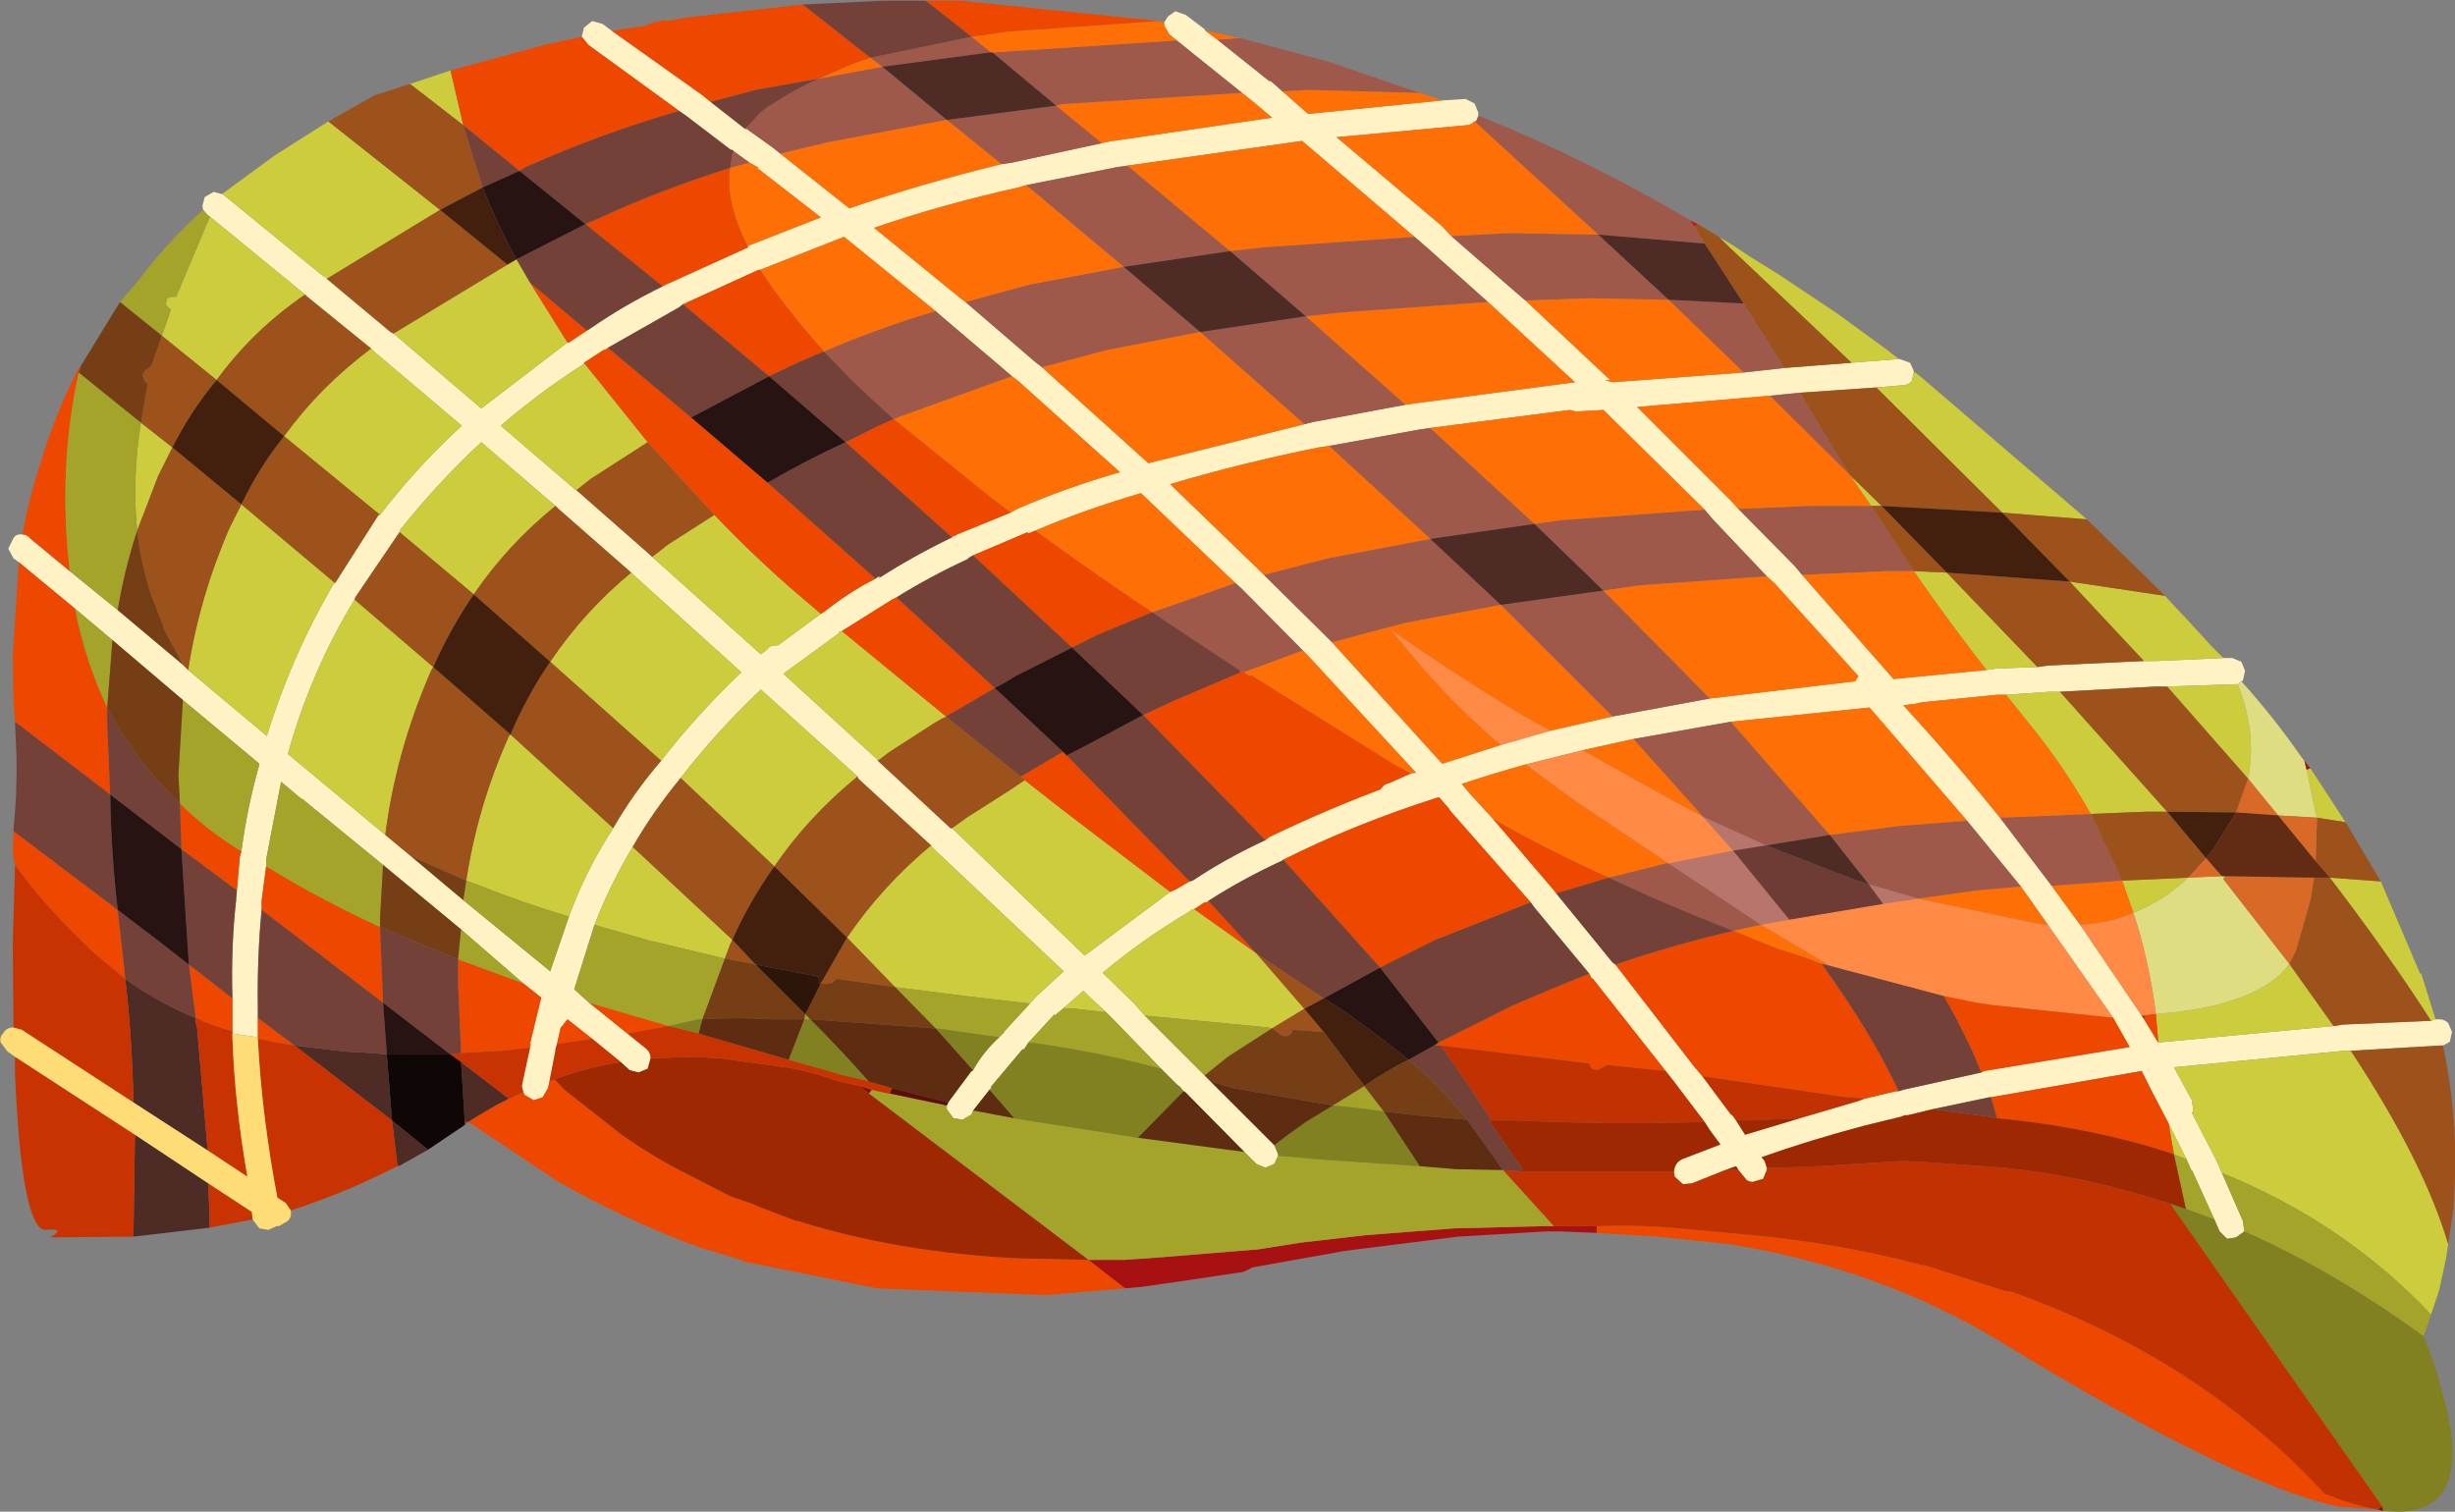<?xml version="1.0" encoding="UTF-8" standalone="no"?>
<svg xmlns:xlink="http://www.w3.org/1999/xlink" height="100.85px" width="163.75px" xmlns="http://www.w3.org/2000/svg">
  <rect width="100%" height="100%" fill="#808080" stroke="none"/>
  <g transform="matrix(1.0, 0.0, 0.0, 1.0, 81.85, 50.45)">
    <path d="M44.8 -26.5 L44.85 -26.5 45.55 -26.25 45.8 -25.7 45.8 -25.6 45.65 -25.0 Q45.4 -24.75 45.05 -24.75 L43.3 -24.6 38.2 -24.25 36.2 -24.05 27.35 -23.3 33.6 -17.05 34.1 -16.5 37.85 -12.7 38.35 -12.1 44.45 -5.15 50.65 -5.75 51.3 -5.85 54.05 -5.95 54.75 -6.05 61.15 -6.35 61.95 -6.35 66.45 -6.55 67.05 -6.55 67.65 -6.3 67.9 -5.7 67.75 -5.05 67.65 -5.0 67.4 -4.8 67.15 -4.8 62.7 -4.65 62.05 -4.65 61.95 -4.65 55.55 -4.3 54.85 -4.3 51.95 -4.1 51.35 -4.1 46.35 -3.6 45.9 -3.5 45.1 -3.4 Q48.5 0.3 51.55 4.1 L55.0 8.65 56.9 11.25 61.0 17.3 61.1 17.45 62.1 19.1 73.8 18.0 74.45 17.9 80.3 17.65 80.6 17.55 80.85 17.55 Q81.2 17.55 81.45 17.8 L81.7 18.4 81.55 19.05 81.1 19.3 80.95 19.3 74.95 19.65 74.5 19.65 63.15 20.75 64.35 22.95 64.45 23.65 64.35 23.8 65.95 26.9 66.35 27.8 67.75 31.0 67.85 31.7 67.3 32.1 66.7 32.2 66.2 31.7 65.85 30.9 64.35 27.6 64.35 27.7 64.0 26.9 62.8 24.5 61.7 22.4 61.0 21.0 50.95 22.75 50.85 22.75 47.05 23.55 45.4 23.95 45.2 23.95 44.95 24.05 42.5 24.65 Q38.9 25.6 35.65 26.75 L35.85 27.0 36.0 27.45 36.0 27.6 35.75 28.2 35.05 28.4 Q34.7 28.4 34.55 28.15 L34.1 27.6 33.95 27.35 33.25 27.6 31.0 28.5 30.4 28.55 29.85 28.05 29.8 27.7 29.85 27.45 Q29.95 27.1 30.3 26.9 L32.9 25.9 32.2 24.95 31.85 24.4 29.8 21.7 29.25 21.0 24.4 14.85 24.3 14.8 24.15 14.5 20.5 10.1 20.25 9.75 14.85 3.6 14.8 3.5 14.15 2.75 14.1 2.75 13.9 2.8 Q8.45 4.55 3.75 6.9 L3.6 7.0 Q1.0 8.2 -1.25 9.65 L-1.35 9.75 -1.5 9.75 -2.2 10.2 Q-2.4 10.2 -2.5 10.35 -5.7 12.25 -8.3 14.45 L-6.2 16.5 -5.5 17.3 -2.2 20.6 -1.5 21.3 -1.1 21.7 3.15 25.95 3.4 26.55 3.4 26.65 3.15 27.2 2.55 27.45 1.95 27.2 1.15 26.4 -2.8 22.4 -2.9 22.35 -3.15 22.05 -3.35 21.9 -4.4 20.85 -7.4 17.75 -8.1 17.05 -9.6 15.65 -10.9 16.8 -11.5 17.3 -11.5 17.2 -13.25 19.1 -13.55 19.55 -13.65 19.55 -15.75 22.05 -15.85 22.25 -16.95 23.65 -17.05 23.9 -17.65 24.25 -18.25 24.15 -18.7 23.55 -18.7 23.3 -18.6 23.1 -18.5 22.95 -17.05 21.0 -17.15 21.1 -16.95 20.95 Q-16.25 19.7 -15.2 18.75 L-14.85 18.4 -14.85 18.35 -13.15 16.5 -12.7 16.0 -10.9 14.35 -19.65 6.1 -19.75 5.95 -24.6 1.5 -24.65 1.35 -31.1 -4.45 Q-34.1 -1.6 -36.45 1.45 -38.3 3.7 -39.65 6.05 -41.15 8.55 -42.2 11.25 L-43.55 15.55 -42.55 16.45 -40.0 18.5 -38.7 19.55 Q-38.45 19.8 -38.45 20.15 L-38.65 20.85 -39.25 21.1 -39.85 20.95 -40.45 20.4 -42.35 18.85 -44.0 17.55 -44.35 18.0 -44.45 18.1 -44.7 19.2 -44.8 19.55 -44.8 19.65 -45.2 21.7 -45.3 22.15 -45.65 22.75 -46.25 22.95 -46.85 22.6 -46.95 22.4 -47.05 22.0 -46.5 19.45 -46.45 19.2 -46.5 19.2 -45.75 16.1 -46.95 15.15 -51.1 11.55 -56.3 7.25 -61.5 3.0 -61.8 2.8 -63.1 1.7 -64.1 6.9 -64.1 7.0 -64.1 7.35 -64.4 9.65 -64.4 10.25 Q-64.7 13.4 -64.65 16.8 L-64.65 17.45 -64.65 18.6 -64.65 18.75 -66.35 18.5 -66.35 18.35 -66.35 16.8 -66.35 16.15 Q-66.45 12.7 -66.1 9.6 L-66.1 9.5 -66.05 8.95 -65.85 6.7 -65.75 6.35 Q-65.35 3.35 -64.55 0.55 L-64.55 0.5 -69.65 -3.75 -74.35 -7.75 -76.85 -9.85 -80.6 -12.95 -80.95 -13.2 -81.3 -13.85 -81.0 -14.45 Q-80.85 -14.8 -80.5 -14.8 L-80.35 -14.8 Q-80.05 -14.8 -79.8 -14.5 L-77.2 -12.35 -74.0 -9.75 -69.65 -6.1 -69.3 -5.75 -64.05 -1.35 Q-62.4 -6.7 -59.6 -11.5 L-59.5 -11.55 -56.6 -16.1 -56.5 -16.1 Q-54.05 -19.3 -51.05 -22.05 L-56.9 -27.0 -57.1 -27.2 -61.35 -30.65 -61.5 -30.8 -67.85 -36.0 -68.0 -36.1 -68.3 -36.45 -68.35 -36.7 -68.2 -37.3 -67.6 -37.65 -67.05 -37.5 -67.0 -37.5 -60.2 -31.95 -60.05 -31.85 -55.8 -28.3 -55.6 -28.2 -49.75 -23.2 -44.0 -27.6 -43.9 -27.6 -42.7 -28.4 -42.45 -28.55 Q-40.3 -30.05 -37.65 -31.35 L-37.35 -31.5 -31.95 -33.95 -31.95 -34.05 -27.1 -35.95 -31.35 -39.25 -31.25 -39.25 -31.85 -39.6 -32.9 -40.35 -33.0 -40.45 -33.1 -40.45 -36.05 -42.7 -36.55 -43.05 -42.6 -47.45 -43.05 -48.0 -42.9 -48.6 -42.35 -49.05 -41.65 -48.85 -41.05 -48.4 -35.0 -44.1 -34.45 -43.65 -32.15 -41.85 -32.05 -41.85 -30.3 -40.6 -29.8 -40.2 -25.2 -36.55 Q-20.4 -38.2 -15.05 -39.5 L-14.35 -39.6 -8.35 -40.9 -7.7 -41.05 -7.6 -41.05 3.0 -42.6 1.75 -43.65 1.0 -44.25 -2.55 -47.1 -3.35 -47.75 -3.85 -48.15 -4.2 -48.75 -4.2 -48.95 -3.95 -49.35 -3.45 -49.7 -2.75 -49.45 -1.5 -48.5 -1.45 -48.4 -0.65 -47.8 2.8 -45.05 2.9 -45.05 3.7 -44.35 5.4 -42.85 14.35 -43.75 15.9 -43.85 16.5 -43.55 16.75 -42.95 16.75 -42.7 16.6 -42.35 16.5 -42.35 Q16.25 -42.1 16.0 -42.1 L7.3 -41.3 14.35 -35.35 14.95 -34.7 19.2 -31.0 19.9 -30.4 25.55 -25.1 25.2 -25.1 25.7 -24.95 34.45 -25.6 37.15 -25.9 41.65 -26.25 44.8 -26.5 M32.2 -3.85 L41.9 -5.0 42.1 -5.35 36.55 -11.5 36.0 -12.0 32.4 -15.8 31.85 -16.45 25.1 -23.1 23.25 -23.0 22.85 -23.1 13.55 -21.9 12.85 -21.8 6.8 -20.7 6.1 -20.6 Q0.9 -19.55 -3.8 -18.15 L2.1 -12.45 2.45 -12.1 6.65 -7.95 7.0 -7.6 14.35 0.5 18.25 -0.75 21.55 -1.7 25.7 -2.65 32.2 -3.85 M49.35 4.3 L42.85 -3.25 33.6 -2.3 27.1 -1.15 23.7 -0.4 19.9 0.55 Q17.75 1.15 15.65 1.85 L16.15 2.45 17.75 4.2 21.8 8.95 21.95 9.15 25.7 13.75 25.9 13.9 31.15 20.7 31.7 21.35 33.6 23.9 33.7 23.95 33.95 24.3 34.55 25.25 38.2 24.15 42.1 23.0 42.5 22.85 44.6 22.35 44.8 22.35 45.1 22.25 50.3 21.1 50.5 21.0 60.2 19.4 59.1 17.45 54.75 11.25 52.95 8.7 49.35 4.3 M-42.9 -26.25 L-42.95 -26.15 Q-45.9 -24.25 -48.45 -22.05 L-43.5 -17.8 -43.4 -17.75 -38.45 -13.4 -38.35 -13.3 -31.1 -6.8 -30.65 -7.15 Q-30.5 -7.4 -30.05 -7.4 L-29.95 -7.4 -27.1 -9.5 -26.85 -9.65 Q-25.3 -10.9 -23.45 -11.85 L-23.2 -11.9 Q-20.85 -13.4 -18.35 -14.6 L-18.25 -14.7 -18.15 -14.7 -18.0 -14.8 -14.45 -16.25 -14.0 -16.5 Q-10.8 -17.9 -7.15 -18.95 L-13.9 -25.0 -14.35 -25.35 -19.05 -29.35 -19.45 -29.7 -25.55 -34.65 -31.15 -32.45 -31.25 -32.45 -36.3 -30.15 -36.55 -29.95 -41.3 -27.25 -41.5 -27.1 -41.6 -27.1 -42.9 -26.25 M-39.75 -12.25 L-44.6 -16.5 -44.8 -16.7 -49.75 -20.95 Q-52.75 -18.15 -55.2 -15.05 L-55.2 -14.95 -58.15 -10.6 -58.2 -10.45 Q-61.1 -5.7 -62.65 -0.15 L-56.15 5.25 -54.4 6.7 -50.95 9.6 -45.15 14.35 -43.9 10.7 Q-42.8 7.65 -40.95 4.8 -39.6 2.45 -37.75 0.3 -35.4 -2.75 -32.4 -5.6 L-39.6 -12.1 -39.75 -12.25 M17.4 -30.3 L13.2 -34.05 12.5 -34.65 5.0 -41.05 -6.65 -39.4 -7.35 -39.3 -13.4 -38.1 -13.9 -37.95 Q-19.05 -36.8 -23.55 -35.25 L-17.9 -30.65 -17.45 -30.3 -12.8 -26.3 -12.35 -25.95 -5.25 -19.55 5.15 -22.15 5.75 -22.3 11.9 -23.45 12.6 -23.55 23.2 -24.95 18.05 -29.7 17.4 -30.3 M-12.8 -15.05 L-13.3 -14.85 -13.3 -14.95 -16.95 -13.4 -17.3 -13.2 -17.2 -13.2 Q-19.8 -12.0 -22.05 -10.6 L-22.35 -10.45 -25.7 -8.35 -25.9 -8.3 -25.9 -8.2 -29.6 -5.5 -23.35 0.2 -23.3 0.3 -18.45 4.8 -18.35 4.8 -9.5 13.3 -3.8 9.05 -3.45 8.9 -2.5 8.35 -2.3 8.3 Q-0.05 6.8 2.55 5.6 L2.8 5.4 Q6.3 3.7 10.25 2.2 10.45 1.85 10.8 1.8 L12.25 1.15 12.6 1.1 5.4 -6.7 5.05 -7.05 0.9 -11.25 0.55 -11.55 -5.75 -17.55 Q-9.5 -16.45 -12.8 -15.05" fill="#fff2c4" fill-rule="evenodd" stroke="none"/>
    <path d="M44.8 -26.5 L41.65 -26.25 37.85 -29.85 33.4 -34.05 32.8 -34.65 33.95 -33.95 35.0 -33.25 36.7 -32.2 40.6 -29.6 43.9 -27.2 44.8 -26.5 M-44.0 -27.6 L-49.75 -23.2 -55.6 -28.2 -48.0 -32.8 -47.4 -33.15 -46.5 -31.6 -44.0 -27.6 M-60.2 -31.95 L-67.0 -37.5 -67.05 -37.5 -63.5 -40.1 -59.95 -42.35 -52.5 -36.45 -60.05 -31.85 -60.2 -32.05 -60.2 -31.95 M-67.85 -36.0 L-61.5 -30.8 Q-65.0 -28.4 -67.4 -25.1 L-71.05 -28.05 -70.45 -29.8 -70.55 -29.85 -70.8 -30.15 -70.7 -30.55 -70.45 -30.65 -70.1 -30.65 -67.85 -36.0 M-57.1 -27.2 L-56.9 -27.0 -51.05 -22.05 Q-54.05 -19.3 -56.5 -16.1 L-62.9 -21.35 Q-60.5 -24.65 -57.1 -27.2 M-59.5 -11.55 L-59.6 -11.5 Q-62.4 -6.7 -64.05 -1.35 L-69.3 -5.75 Q-68.55 -10.6 -66.55 -15.2 L-65.75 -16.8 -59.5 -11.55 M-61.8 2.8 L-61.5 3.0 -61.6 2.9 -61.8 2.8 M-42.2 11.25 Q-41.15 8.55 -39.65 6.05 L-33.0 12.25 -33.15 12.55 -33.5 13.5 -38.3 12.35 -38.35 12.35 -42.2 11.25 M-36.45 1.45 Q-34.1 -1.6 -31.1 -4.45 L-24.65 1.35 Q-27.95 4.05 -30.2 7.35 L-36.45 1.45 M-19.75 5.95 L-19.65 6.1 -10.9 14.35 -12.7 16.0 -13.15 16.5 -17.45 16.0 -22.15 15.4 -25.35 12.1 Q-23.0 8.65 -19.75 5.95 M-10.9 16.8 L-9.6 15.65 -8.1 17.05 -8.35 17.05 -10.1 16.85 -10.9 16.8 M-5.5 17.3 L-6.2 16.5 -8.3 14.45 Q-5.7 12.25 -2.5 10.35 -2.4 10.2 -2.2 10.2 L1.95 13.15 5.15 16.85 3.0 18.15 2.8 18.1 -5.5 17.3 M62.8 24.5 L64.0 26.9 63.15 26.55 62.8 24.5 M66.35 27.8 L65.95 26.9 64.35 23.8 64.45 23.65 64.35 22.95 63.15 20.75 74.5 19.65 74.95 19.65 Q79.8 27.0 81.45 32.55 L81.3 33.5 80.85 35.6 80.3 37.25 Q74.5 31.1 66.35 27.8 M80.6 17.55 L80.3 17.65 Q77.45 13.2 73.55 8.1 L76.95 8.35 79.55 14.45 79.55 14.5 79.65 14.5 80.6 17.55 M73.8 18.0 L62.1 19.1 62.1 18.95 61.95 17.2 Q66.45 16.85 68.9 15.5 70.2 14.8 70.85 13.85 L73.8 18.0 M51.95 -4.1 L54.85 -4.3 55.55 -4.3 62.7 3.7 61.35 3.7 57.6 3.85 Q55.95 0.9 53.8 -1.8 L51.95 -4.1 M62.7 -4.65 L67.15 -4.8 67.4 -4.8 Q68.7 -1.6 68.1 1.5 L62.7 -4.65 M66.45 -6.55 L61.95 -6.35 61.15 -6.35 56.2 -11.65 62.55 -10.7 64.65 -8.45 65.65 -7.35 65.85 -7.15 66.45 -6.55 M54.05 -5.95 L51.3 -5.85 50.65 -5.75 Q48.15 -8.95 45.8 -12.35 L48.0 -12.25 54.05 -5.95 M43.3 -24.6 L45.05 -24.75 Q45.4 -24.75 45.65 -25.0 L45.8 -25.6 45.9 -25.6 46.4 -25.2 57.35 -15.8 51.7 -16.25 43.3 -24.6 M41.55 -18.75 L43.65 -16.7 42.95 -16.7 41.55 -18.75 M72.0 0.9 L72.25 0.8 74.6 4.4 72.7 4.1 72.6 3.75 72.0 0.9 M60.45 10.45 L59.7 8.3 64.1 8.1 Q62.45 9.65 60.45 10.45 M-50.95 -42.1 L-54.5 -44.85 -51.8 -45.75 -50.95 -42.1 M-43.4 -17.75 L-43.5 -17.8 -48.45 -22.05 Q-45.9 -24.25 -42.95 -26.15 L-42.9 -26.25 -38.65 -20.95 -42.45 -18.5 -43.4 -17.75 M-27.1 -9.5 L-29.95 -7.4 -30.05 -7.4 Q-30.5 -7.4 -30.65 -7.15 L-31.1 -6.8 -38.35 -13.3 -37.25 -14.15 -34.2 -16.1 Q-31.1 -12.85 -27.8 -10.1 L-27.1 -9.5 M-72.45 -22.25 L-70.35 -20.6 -71.3 -18.7 -72.7 -15.05 Q-73.05 -18.5 -72.45 -22.25 M-39.75 -12.25 L-39.6 -12.1 -32.4 -5.6 Q-35.4 -2.75 -37.75 0.3 L-45.15 -6.3 Q-42.9 -9.65 -39.75 -12.25 M-40.95 4.8 Q-42.8 7.65 -43.9 10.7 -47.05 9.75 -49.8 8.65 L-50.75 8.3 Q-50.0 3.35 -47.9 -1.35 L-47.8 -1.45 -40.95 4.8 M-56.15 5.25 L-62.65 -0.15 Q-61.1 -5.7 -58.2 -10.45 L-52.95 -5.95 -53.1 -5.7 Q-55.45 -0.3 -56.15 5.25 M-55.2 -14.95 L-55.2 -15.05 Q-52.75 -18.15 -49.75 -20.95 L-44.8 -16.7 Q-48.0 -14.1 -50.25 -10.8 L-55.2 -14.95 M-3.8 9.05 L-9.5 13.3 -18.35 4.8 -17.3 4.05 -14.55 2.3 -13.5 1.6 -10.95 3.6 -3.8 9.05 M-23.3 0.3 L-23.35 0.2 -29.6 -5.5 -25.9 -8.2 -25.9 -8.3 -25.7 -8.35 -18.75 -2.65 Q-18.85 -2.55 -18.95 -2.55 L-19.55 -2.2 -22.5 -0.3 -23.3 0.3" fill="#cdcc3d" fill-rule="evenodd" stroke="none"/>
    <path d="M41.65 -26.25 L37.15 -25.9 34.45 -30.2 31.85 -34.2 31.15 -35.35 31.4 -35.5 32.8 -34.65 33.4 -34.05 37.85 -29.85 41.65 -26.25 M-55.6 -28.2 L-55.8 -28.3 -60.05 -31.85 -52.5 -36.45 -48.0 -32.8 -55.6 -28.2 M-61.5 -30.8 L-61.35 -30.65 -57.1 -27.2 Q-60.5 -24.65 -62.9 -21.35 L-67.4 -25.1 Q-69.15 -23.0 -70.35 -20.6 L-72.45 -22.25 -72.0 -24.85 -72.2 -25.0 -72.35 -25.45 -72.2 -25.7 -71.75 -26.05 -71.05 -28.05 -67.4 -25.1 Q-65.0 -28.4 -61.5 -30.8 M-56.5 -16.1 L-56.6 -16.1 -59.5 -11.55 -65.75 -16.8 -66.55 -15.2 Q-68.55 -10.6 -69.3 -5.75 L-69.65 -6.1 -70.95 -8.55 -70.95 -8.65 -71.75 -10.7 Q-72.45 -12.8 -72.7 -15.05 L-71.3 -18.7 -70.35 -20.6 -65.75 -16.8 Q-64.55 -19.3 -62.9 -21.35 L-56.5 -16.1 M-39.65 6.05 Q-38.3 3.7 -36.45 1.45 L-30.2 7.35 Q-27.95 4.05 -24.65 1.35 L-24.6 1.5 -19.75 5.95 Q-23.0 8.65 -25.35 12.1 L-30.2 7.35 Q-31.85 9.65 -33.0 12.25 L-31.45 13.9 -33.5 13.5 -33.15 12.55 -33.0 12.25 -39.65 6.05 M74.95 19.65 L80.95 19.3 81.1 19.3 Q82.05 23.8 81.9 28.15 L81.8 30.15 81.45 32.55 Q79.8 27.0 74.95 19.65 M80.3 17.65 L74.45 17.9 73.8 18.0 70.85 13.85 71.3 12.95 72.25 9.6 72.5 8.1 73.55 8.1 Q77.45 13.2 80.3 17.65 M55.55 -4.3 L61.95 -4.65 62.05 -4.65 62.7 -4.65 68.1 1.5 67.3 3.75 62.7 3.7 65.3 6.8 64.1 8.1 59.7 8.3 57.6 3.85 61.35 3.7 62.7 3.7 55.55 -4.3 M61.15 -6.35 L54.75 -6.05 54.05 -5.95 48.0 -12.25 45.8 -12.35 42.95 -16.7 43.65 -16.7 41.55 -18.75 40.45 -20.5 38.2 -24.25 43.3 -24.6 51.7 -16.25 57.35 -15.8 61.5 -11.75 62.55 -10.7 56.2 -11.65 51.7 -16.25 43.65 -16.7 48.0 -12.25 56.2 -11.65 61.15 -6.35 M74.6 4.4 L76.95 8.35 73.55 8.1 72.6 7.0 72.7 4.1 74.6 4.4 M-54.5 -44.85 L-50.95 -42.1 -49.65 -37.95 -52.5 -36.45 -59.95 -42.35 -56.85 -44.1 -54.5 -44.85 M-38.35 -13.3 L-38.45 -13.4 -43.4 -17.75 -42.45 -18.5 -38.65 -20.95 -34.2 -16.1 -37.25 -14.15 -38.35 -13.3 M-44.8 -16.7 L-44.6 -16.5 -39.75 -12.25 Q-42.9 -9.65 -45.15 -6.3 L-50.25 -10.8 Q-51.8 -8.55 -52.95 -5.95 L-58.2 -10.45 -58.15 -10.6 -55.2 -14.95 -50.25 -10.8 Q-48.0 -14.1 -44.8 -16.7 M-37.75 0.3 Q-39.6 2.45 -40.95 4.8 L-47.8 -1.45 -47.9 -1.35 Q-50.0 3.35 -50.75 8.3 L-54.4 6.7 -56.15 5.25 Q-55.45 -0.3 -53.1 -5.7 L-52.95 -5.95 -47.8 -1.45 Q-46.7 -4.05 -45.15 -6.3 L-37.75 0.3 M-27.1 15.15 L-25.35 12.1 -22.15 15.4 -26.05 14.85 -26.4 15.15 -26.75 15.2 -27.1 15.15 M-18.35 4.8 L-18.45 4.8 -23.3 0.3 -22.5 -0.3 -19.55 -2.2 -18.95 -2.55 Q-18.85 -2.55 -18.75 -2.65 L-13.75 1.35 -13.5 1.6 -14.55 2.3 -17.3 4.05 -18.35 4.8 M1.95 13.15 L6.45 16.15 5.15 16.85 1.95 13.15 M3.0 18.15 L5.15 16.85 6.45 18.4 4.35 18.25 4.3 18.5 3.95 18.7 3.6 18.6 3.0 18.15" fill="#9d521c" fill-rule="evenodd" stroke="none"/>
    <path d="M67.4 -4.8 L67.65 -5.0 Q69.85 -2.55 71.65 0.05 L71.85 0.3 72.0 0.9 72.6 3.75 72.7 4.1 70.1 3.95 68.1 1.5 Q68.7 -1.6 67.4 -4.8 M66.35 8.0 L66.55 8.0 66.45 8.2 70.85 13.85 Q70.2 14.8 68.9 15.5 66.45 16.85 61.95 17.2 61.5 13.65 60.45 10.45 62.45 9.65 64.1 8.1 L66.35 8.0" fill="#dedd81" fill-rule="evenodd" stroke="none"/>
    <path d="M37.15 -25.9 L34.45 -25.6 29.45 -30.45 34.45 -30.2 37.15 -25.9 M19.9 -30.4 L19.2 -31.0 14.95 -34.7 18.85 -34.9 24.75 -34.8 16.5 -42.35 16.6 -42.35 16.75 -42.7 16.85 -42.7 Q23.95 -39.85 30.9 -35.75 L31.15 -35.35 31.85 -34.2 24.75 -34.8 29.45 -30.45 24.05 -30.55 19.9 -30.4 M3.7 -44.35 L2.9 -45.05 2.8 -45.05 -0.65 -47.8 0.65 -47.9 0.9 -47.9 6.7 -46.35 12.85 -44.25 5.4 -44.45 3.7 -44.35 M-3.35 -47.75 L-2.55 -47.1 1.0 -44.25 -11.05 -43.5 -11.4 -43.4 -15.65 -46.95 -3.35 -47.75 M-8.35 -40.9 L-14.35 -39.6 -15.05 -39.5 -18.7 -42.45 -11.4 -43.4 -8.35 -40.9 M-29.8 -40.2 L-30.3 -40.6 -32.05 -41.85 -32.15 -41.85 -31.35 -42.7 -31.25 -42.85 -30.55 -43.4 -30.5 -43.4 Q-28.85 -44.5 -27.25 -45.2 L-23.0 -46.0 -23.8 -46.6 -17.05 -48.0 -15.75 -46.95 -15.85 -46.95 -23.0 -46.0 -18.7 -42.45 -26.65 -40.95 -29.8 -40.2 M-32.9 -40.35 L-31.85 -39.6 -33.15 -39.25 -33.0 -40.2 -33.0 -40.25 -32.9 -40.35 M55.0 8.65 L51.55 4.1 57.6 3.85 59.7 8.3 55.0 8.65 M38.35 -12.1 L37.85 -12.7 34.1 -16.5 38.8 -16.7 42.95 -16.7 45.8 -12.35 44.0 -12.35 38.35 -12.1 M36.2 -24.05 L38.2 -24.25 40.45 -20.5 41.55 -18.75 36.2 -24.05 M32.2 -3.85 L25.7 -2.65 18.25 -10.1 11.9 -8.9 7.0 -7.6 6.65 -7.95 2.45 -12.1 6.7 -13.2 13.55 -14.5 6.8 -20.7 12.85 -21.8 13.55 -21.9 20.5 -15.5 22.3 -15.75 31.85 -16.45 32.4 -15.8 36.0 -12.0 27.5 -11.4 25.1 -11.05 32.2 -3.85 M49.35 4.3 L52.95 8.7 50.05 8.95 46.1 9.5 42.8 8.55 40.2 5.25 35.95 5.95 31.75 4.05 27.1 -1.15 33.6 -2.3 40.2 5.25 44.85 4.65 49.35 4.3 M29.45 7.15 L34.65 10.6 35.6 11.25 34.45 11.5 33.75 11.65 Q29.5 10.0 25.45 8.1 L29.25 7.15 29.45 7.15 M-19.45 -29.7 L-19.05 -29.35 -14.35 -25.35 -22.25 -22.5 -24.05 -24.15 -24.95 -25.0 -26.9 -27.0 Q-23.3 -28.55 -19.45 -29.7 M12.5 -34.65 L13.2 -34.05 17.4 -30.3 7.6 -29.6 5.25 -29.35 0.2 -33.7 2.4 -33.95 12.5 -34.65 M11.9 -23.45 L5.75 -22.3 5.15 -22.15 -1.8 -28.3 -8.0 -27.1 -12.35 -25.95 -12.8 -26.3 -17.45 -30.3 -13.25 -31.45 -6.9 -32.65 -13.4 -38.1 -7.35 -39.3 -6.65 -39.4 0.2 -33.7 -6.9 -32.65 -1.8 -28.3 5.25 -29.35 11.9 -23.45 M0.8 -5.75 L-5.0 -9.6 0.55 -11.55 0.9 -11.25 5.05 -7.05 1.1 -5.6 0.8 -5.75 M18.25 -10.1 L25.1 -11.05 20.5 -15.5 13.55 -14.5 18.25 -10.1" fill="#9e594b" fill-rule="evenodd" stroke="none"/>
    <path d="M34.45 -25.6 L25.7 -24.95 25.2 -25.1 25.55 -25.1 19.9 -30.4 24.05 -30.55 29.45 -30.45 34.45 -25.6 M14.95 -34.7 L14.35 -35.35 7.3 -41.3 16.0 -42.1 Q16.25 -42.1 16.5 -42.35 L24.75 -34.8 18.85 -34.9 14.95 -34.7 M14.35 -43.75 L5.4 -42.85 3.7 -44.35 5.4 -44.45 12.85 -44.25 14.35 -43.75 M-0.65 -47.8 L-1.45 -48.4 -1.35 -48.4 0.15 -48.05 0.9 -47.9 0.65 -47.9 -0.65 -47.8 M-4.2 -48.95 L-4.2 -48.75 -3.85 -48.15 -3.35 -47.75 -15.65 -46.95 -15.85 -46.95 -15.75 -46.95 -17.05 -48.0 -14.6 -48.35 -4.55 -49.05 -4.2 -48.95 M1.0 -44.25 L1.75 -43.65 3.0 -42.6 -7.6 -41.05 -7.7 -41.05 -8.35 -40.9 -11.4 -43.4 -11.05 -43.5 1.0 -44.25 M-15.05 -39.5 Q-20.4 -38.2 -25.2 -36.55 L-29.8 -40.2 -26.65 -40.95 -18.7 -42.45 -15.05 -39.5 M-31.85 -39.6 L-31.25 -39.25 -31.35 -39.25 -27.1 -35.95 -31.95 -34.05 -31.95 -33.95 Q-33.5 -37.0 -33.15 -39.25 L-31.85 -39.6 M56.9 11.25 L55.0 8.65 59.7 8.3 60.45 10.45 Q58.8 11.15 56.9 11.25 M51.55 4.1 Q48.5 0.3 45.1 -3.4 L45.9 -3.5 46.35 -3.6 51.35 -4.1 51.95 -4.1 53.8 -1.8 Q55.95 0.9 57.6 3.85 L51.55 4.1 M50.65 -5.75 L44.45 -5.15 38.35 -12.1 44.0 -12.35 45.8 -12.35 Q48.15 -8.95 50.65 -5.75 M34.1 -16.5 L33.6 -17.05 27.35 -23.3 36.2 -24.05 41.55 -18.75 42.95 -16.7 38.8 -16.7 34.1 -16.5 M36.0 -12.0 L36.55 -11.5 42.1 -5.35 41.9 -5.0 32.2 -3.85 25.1 -11.05 27.5 -11.4 36.0 -12.0 M25.7 -2.65 L21.55 -1.7 Q19.35 -2.9 17.3 -4.2 14.0 -6.3 10.9 -8.45 L12.85 -6.1 Q15.3 -3.25 18.25 -0.75 L14.35 0.5 7.0 -7.6 11.9 -8.9 18.25 -10.1 25.7 -2.65 M2.45 -12.1 L2.1 -12.45 -3.8 -18.15 Q0.9 -19.55 6.1 -20.6 L6.8 -20.7 13.55 -14.5 6.7 -13.2 2.45 -12.1 M13.55 -21.9 L22.85 -23.1 23.25 -23.0 25.1 -23.1 31.85 -16.45 22.3 -15.75 20.5 -15.5 13.55 -21.9 M33.6 -2.3 L42.85 -3.25 49.35 4.3 44.85 4.65 40.2 5.25 33.6 -2.3 M52.95 8.7 L54.75 11.25 53.95 11.15 46.1 9.5 50.05 8.95 52.95 8.7 M17.75 4.2 L16.15 2.45 15.65 1.85 Q17.75 1.15 19.9 0.55 L23.25 3.0 29.45 7.15 29.25 7.15 25.45 8.1 Q21.45 6.3 17.75 4.2 M23.7 -0.4 L27.1 -1.15 31.75 4.05 29.35 2.75 23.7 -0.4 M-31.15 -32.45 L-25.55 -34.65 -19.45 -29.7 Q-23.3 -28.55 -26.9 -27.0 -29.6 -30.05 -31.15 -32.45 M-14.35 -25.35 L-13.9 -25.0 -7.15 -18.95 Q-10.8 -17.9 -14.0 -16.5 L-14.45 -16.25 -16.0 -17.45 -22.25 -22.5 -14.35 -25.35 M17.4 -30.3 L18.05 -29.7 23.2 -24.95 12.6 -23.55 11.9 -23.45 5.25 -29.35 7.6 -29.6 17.4 -30.3 M5.15 -22.15 L-5.25 -19.55 -12.35 -25.95 -8.0 -27.1 -1.8 -28.3 5.15 -22.15 M-17.45 -30.3 L-17.9 -30.65 -23.55 -35.25 Q-19.05 -36.8 -13.9 -37.95 L-13.4 -38.1 -6.9 -32.65 -13.25 -31.45 -17.45 -30.3 M-6.65 -39.4 L5.0 -41.05 12.5 -34.65 2.4 -33.95 0.2 -33.7 -6.65 -39.4 M18.05 -29.7 L18.0 -29.7 18.05 -29.7 M-23.8 -46.6 L-23.0 -46.0 -27.25 -45.2 -25.1 -46.15 -23.8 -46.6 M-5.0 -9.6 Q-9.4 -12.55 -12.8 -15.05 -9.5 -16.45 -5.75 -17.55 L0.55 -11.55 -5.0 -9.6 M5.05 -7.05 L5.4 -6.7 12.6 1.1 12.25 1.15 11.3 0.65 1.6 -5.4 1.5 -5.35 Q1.25 -5.5 1.1 -5.6 L5.05 -7.05 M33.75 11.65 L34.45 11.5 35.6 11.25 39.5 13.55 40.25 14.0 39.65 13.85 Q38.25 13.3 36.9 12.9 L36.8 12.9 Q36.45 12.7 36.1 12.6 L33.75 11.65" fill="#fe6f05" fill-rule="evenodd" stroke="none"/>
    <path d="M48.0 -12.25 L43.65 -16.7 51.7 -16.25 56.2 -11.65 48.0 -12.25 M67.3 3.75 L65.85 6.1 65.3 6.8 62.7 3.7 67.3 3.75 M-52.5 -36.45 L-49.65 -37.95 Q-48.7 -35.5 -47.4 -33.15 L-48.0 -32.8 -52.5 -36.45 M-70.35 -20.6 Q-69.15 -23.0 -67.4 -25.1 L-62.9 -21.35 Q-64.55 -19.3 -65.75 -16.8 L-70.35 -20.6 M-50.25 -10.8 L-45.15 -6.3 Q-46.7 -4.05 -47.8 -1.45 L-52.95 -5.95 Q-51.8 -8.55 -50.25 -10.8 M-31.45 13.9 L-33.0 12.25 Q-31.85 9.65 -30.2 7.35 L-25.35 12.1 -27.1 15.15 -27.2 15.15 -27.25 14.7 -31.45 13.9 M5.15 16.85 L6.45 16.15 7.95 17.1 10.45 18.95 12.1 20.25 Q10.6 21.0 9.15 22.0 L6.45 18.4 5.15 16.85" fill="#42200d" fill-rule="evenodd" stroke="none"/>
    <path d="M35.95 5.95 L33.75 6.3 37.5 10.9 35.6 11.25 34.65 10.6 29.45 7.15 33.75 6.3 31.75 4.05 35.95 5.95 M43.75 9.85 L42.8 8.55 46.1 9.5 43.75 9.85" fill="#b8756b" fill-rule="evenodd" stroke="none"/>
    <path d="M61.0 17.3 L56.9 11.25 Q58.8 11.15 60.45 10.45 61.5 13.65 61.95 17.2 L61.0 17.3 M21.55 -1.7 L18.25 -0.75 Q15.3 -3.25 12.85 -6.1 L10.9 -8.45 Q14.0 -6.3 17.3 -4.2 19.35 -2.9 21.55 -1.7 M54.75 11.25 L59.1 17.45 51.0 16.6 50.0 16.45 47.8 16.0 40.25 14.0 39.5 13.55 35.6 11.25 37.5 10.9 43.75 9.85 46.1 9.5 53.95 11.15 54.75 11.25 M19.9 0.55 L23.7 -0.4 29.35 2.75 31.75 4.05 33.75 6.3 29.45 7.15 23.25 3.0 19.9 0.55" fill="#fe8a45" fill-rule="evenodd" stroke="none"/>
    <path d="M35.95 5.95 L41.75 8.2 42.8 8.55 43.75 9.85 37.5 10.9 33.75 6.3 35.95 5.95" fill="#6f3c35" fill-rule="evenodd" stroke="none"/>
    <path d="M42.8 8.55 L41.75 8.2 35.95 5.95 40.2 5.25 42.8 8.55 M-53.3 26.25 L-55.25 27.35 -55.35 27.25 -55.7 24.3 -53.3 26.25 M-67.85 31.45 L-72.95 32.05 -72.85 25.25 -67.95 28.5 -67.85 31.45 M-68.8 17.45 L-68.8 17.75 -68.7 18.15 -68.0 26.3 -72.95 23.1 Q-73.05 18.6 -73.5 14.85 -71.55 16.25 -69.4 17.2 L-68.8 17.45 M0.2 -33.7 L5.25 -29.35 -1.8 -28.3 -6.9 -32.65 0.2 -33.7 M29.45 -30.45 L24.75 -34.8 31.85 -34.2 34.45 -30.2 29.45 -30.45 M-15.85 -46.95 L-15.65 -46.95 -11.4 -43.4 -18.7 -42.45 -23.0 -46.0 -15.85 -46.95 M13.55 -14.5 L20.5 -15.5 25.1 -11.05 18.25 -10.1 13.55 -14.5 M-51.1 20.4 L-47.9 22.85 Q-49.3 23.55 -50.6 24.4 L-50.85 24.4 -51.1 20.4 M-62.2 19.3 L-58.85 19.7 -57.0 19.8 -56.05 19.9 -55.7 24.3 -62.2 19.3" fill="#4f2b26" fill-rule="evenodd" stroke="none"/>
    <path d="M-34.45 -43.65 L-35.0 -44.1 -41.05 -48.4 -40.35 -48.5 -38.65 -48.75 -38.65 -48.85 -37.6 -49.1 -37.4 -49.05 -35.95 -49.3 -28.3 -50.15 -23.8 -46.6 -25.1 -46.15 -27.25 -45.2 -31.45 -44.45 -34.45 -43.65 M-43.05 -48.0 L-42.6 -47.45 -36.55 -43.05 Q-41.75 -41.55 -46.8 -39.3 L-47.2 -39.05 -50.95 -42.1 -51.8 -45.75 -45.55 -47.45 -43.05 -48.0 M-31.95 -33.95 L-37.35 -31.5 -37.65 -31.35 -42.8 -35.5 -42.0 -35.85 Q-37.65 -37.85 -33.15 -39.25 -33.5 -37.0 -31.95 -33.95 M-42.7 -28.4 L-43.9 -27.6 -44.0 -27.6 -46.5 -31.6 -42.7 -28.4 M-77.2 -12.35 L-79.8 -14.5 Q-80.05 -14.8 -80.35 -14.8 -79.9 -17.3 -79.1 -19.7 -78.15 -22.85 -76.7 -25.7 L-76.45 -26.05 -76.6 -25.6 Q-78.0 -19.2 -77.2 -12.35 M-80.6 -12.95 L-76.85 -9.85 Q-76.15 -6.3 -74.7 -3.25 L-74.7 -2.2 -74.5 2.55 -80.85 -2.3 -80.95 -3.6 -81.0 -6.7 -80.6 -12.95 M-65.75 6.35 L-65.85 6.7 -66.05 8.95 -69.75 6.2 -69.85 3.15 Q-68.1 4.9 -65.75 6.35 M-66.35 16.15 L-66.35 16.8 -66.35 18.35 Q-67.65 18.0 -68.8 17.45 L-69.25 13.9 Q-67.75 15.05 -66.35 16.15 M-64.65 18.75 L-64.65 18.6 -64.65 17.45 -62.2 19.3 -63.4 19.1 -64.65 18.85 -64.65 18.75 M-64.4 10.25 L-64.4 9.65 -64.1 7.35 Q-60.4 9.6 -56.5 11.4 L-56.3 16.45 -64.4 10.25 M-46.95 15.15 L-45.75 16.1 -46.5 19.2 -46.45 19.2 -46.5 19.45 -48.35 19.65 -51.1 19.8 -51.3 15.15 -51.3 13.55 -46.95 15.15 M-46.95 22.4 L-46.85 22.6 -46.25 22.95 -45.65 22.75 -45.3 22.15 -45.2 21.7 -45.05 21.65 -44.85 21.55 -44.2 22.25 -40.45 25.2 Q-38.65 26.5 -36.55 27.6 L-33.15 29.35 -31.7 29.85 -31.25 30.05 -28.75 31.0 -28.65 31.0 Q-22.0 33.1 -13.9 33.5 L-9.25 33.6 -6.8 35.5 -12.1 35.95 -23.35 35.5 -32.3 33.7 -32.4 33.6 -34.75 32.9 -34.8 32.9 -36.45 32.3 Q-40.6 30.65 -44.6 28.4 L-50.6 24.4 Q-49.3 23.55 -47.9 22.85 L-46.95 22.4 M-44.7 19.2 L-44.45 18.1 -44.35 18.0 -44.0 17.55 -42.35 18.85 -44.7 19.2 M-40.0 18.5 L-42.55 16.45 -37.25 18.0 -40.0 18.5 M-2.2 10.2 L-1.5 9.75 -1.35 9.75 -1.25 9.65 1.95 13.15 -2.2 10.2 M3.75 6.9 Q8.45 4.55 13.9 2.8 L14.1 2.75 14.15 2.75 14.8 3.5 14.85 3.6 20.25 9.75 13.9 12.25 10.2 14.1 3.75 6.9 M24.15 14.5 L24.3 14.8 24.4 14.85 29.25 21.0 25.35 20.6 24.9 20.85 24.65 20.95 Q24.3 20.85 24.25 20.75 L24.15 20.5 14.25 19.3 13.8 19.3 14.1 19.1 19.1 16.6 Q21.65 15.5 24.15 14.5 M50.95 22.75 L61.0 21.0 61.7 22.4 62.8 24.5 63.15 26.55 Q57.7 24.75 51.35 24.15 L50.95 22.75 M62.1 19.1 L61.1 17.45 61.25 17.45 61.0 17.3 61.95 17.2 62.1 18.95 62.1 19.1 M59.1 17.45 L60.2 19.4 50.5 21.0 50.3 21.1 Q49.35 18.7 47.8 16.0 L50.0 16.45 51.0 16.6 59.1 17.45 M44.8 22.35 L44.6 22.35 42.5 22.85 41.4 22.75 41.3 22.75 40.25 22.6 31.7 21.35 31.15 20.7 25.9 13.9 Q29.7 12.6 33.75 11.65 L36.1 12.6 Q36.45 12.7 36.8 12.9 L36.9 12.9 Q38.25 13.3 39.65 13.85 42.95 18.4 44.8 22.35 M21.95 9.15 L21.8 8.95 17.75 4.2 Q21.45 6.3 25.45 8.1 L21.95 9.15 M76.75 50.25 L74.1 50.05 Q67.25 48.6 51.9 39.25 43.75 34.2 33.5 32.55 L28.75 32.05 24.65 31.8 24.65 31.35 Q27.2 31.25 29.6 31.45 L33.95 31.85 Q40.55 32.4 46.35 33.95 L46.5 33.95 51.95 35.7 52.25 35.7 Q64.9 40.2 73.2 49.2 75.2 50.0 76.75 50.25 M-80.85 7.25 L-81.0 6.45 -80.95 5.0 -74.0 10.25 -73.55 14.25 -73.5 14.85 -75.55 13.15 Q-78.95 9.95 -80.85 7.25 M-20.1 -50.4 L-19.55 -50.4 -17.8 -50.4 -17.75 -50.4 -4.55 -49.05 -14.6 -48.35 -17.05 -48.0 -20.1 -50.4 M-42.9 -26.25 L-41.6 -27.1 -41.5 -27.1 -41.3 -27.25 -35.75 -22.6 -30.65 -18.25 -23.45 -11.85 Q-25.3 -10.9 -26.85 -9.65 L-27.1 -9.5 -27.8 -10.1 Q-31.1 -12.85 -34.2 -16.1 L-38.65 -20.95 -42.9 -26.25 M-36.3 -30.15 L-31.25 -32.45 -31.15 -32.45 Q-29.6 -30.05 -26.9 -27.0 L-28.55 -26.3 -30.55 -25.35 -36.3 -30.15 M-14.45 -16.25 L-18.0 -14.8 -18.15 -14.7 -18.25 -14.7 -18.35 -14.6 -25.45 -20.95 -23.35 -22.0 -22.25 -22.5 -16.0 -17.45 -14.45 -16.25 M-5.0 -9.6 L-8.65 -8.1 -10.35 -7.25 -16.95 -13.4 -13.3 -14.95 -13.3 -14.85 -12.8 -15.05 Q-9.4 -12.55 -5.0 -9.6 M-22.05 -10.6 L-15.5 -4.55 -18.75 -2.65 -25.7 -8.35 -22.35 -10.45 -22.05 -10.6 M-5.6 -2.75 L-3.45 -3.75 0.9 -5.6 0.8 -5.75 1.1 -5.6 Q1.25 -5.5 1.5 -5.35 L1.6 -5.4 11.3 0.65 12.25 1.15 10.8 1.8 Q10.45 1.85 10.25 2.2 6.3 3.7 2.8 5.4 L2.55 5.6 -5.6 -2.75 M-2.5 8.35 L-3.45 8.9 -3.8 9.05 -10.95 3.6 -13.5 1.6 -13.75 1.35 -10.95 -0.3 -10.7 -0.05 -2.5 8.35" fill="#ee4700" fill-rule="evenodd" stroke="none"/>
    <path d="M71.85 0.3 L72.25 0.8 72.0 0.9 71.85 0.3 M24.65 31.8 L22.15 31.7 21.3 31.7 15.4 32.05 7.85 33.0 1.7 34.1 1.1 34.4 -2.9 35.0 -5.7 35.4 -6.8 35.5 -9.25 33.6 -6.9 33.6 -5.4 33.5 -5.35 33.5 2.05 32.9 4.9 32.45 9.25 31.95 15.1 31.5 21.1 31.35 21.8 31.35 22.15 31.35 23.95 31.35 24.65 31.35 24.65 31.8" fill="#a81111" fill-rule="evenodd" stroke="none"/>
    <path d="M72.7 4.1 L72.6 7.0 70.1 3.95 72.7 4.1 M68.1 1.5 L70.1 3.95 67.3 3.75 68.1 1.5 M65.3 6.8 L66.35 8.0 64.1 8.1 65.3 6.8 M66.55 8.0 L72.5 8.1 72.25 9.6 71.3 12.95 70.85 13.85 66.45 8.2 66.55 8.0" fill="#d96926" fill-rule="evenodd" stroke="none"/>
    <path d="M70.1 3.95 L72.6 7.0 73.55 8.1 72.5 8.1 66.55 8.0 66.35 8.0 65.3 6.8 65.85 6.1 67.3 3.75 70.1 3.95" fill="#622b13" fill-rule="evenodd" stroke="none"/>
    <path d="M61.1 17.45 L61.0 17.3 61.25 17.45 61.1 17.45 M-31.25 -42.85 L-31.35 -42.7 -31.45 -42.7 -31.25 -42.85" fill="#890701" fill-rule="evenodd" stroke="none"/>
    <path d="M-68.3 -36.45 L-68.0 -36.1 -67.85 -36.0 -70.1 -30.65 -70.45 -30.65 -70.7 -30.55 -70.8 -30.15 -70.55 -29.85 -70.45 -29.8 -71.05 -28.05 -73.85 -30.3 -72.6 -31.75 Q-70.7 -34.3 -68.3 -36.45 M-74.0 -9.75 L-77.2 -12.35 Q-78.0 -19.2 -76.6 -25.6 L-72.45 -22.25 Q-73.05 -18.5 -72.7 -15.05 -73.55 -12.45 -74.0 -9.75 M-76.85 -9.85 L-74.35 -7.75 -74.7 -3.25 Q-76.15 -6.3 -76.85 -9.85 M-69.65 -3.75 L-64.55 0.5 -64.55 0.55 Q-65.35 3.35 -65.75 6.35 -68.1 4.9 -69.85 3.15 L-69.95 1.25 -69.65 -3.75 M-64.1 7.35 L-64.1 7.0 -64.1 6.9 -63.1 1.7 -61.8 2.8 -61.6 2.9 -61.5 3.0 -56.3 7.25 -56.5 10.8 -56.5 11.4 Q-60.4 9.6 -64.1 7.35 M-51.1 11.55 L-46.95 15.15 -51.3 13.55 -51.1 11.55 M-42.55 16.45 L-43.55 15.55 -42.2 11.25 -38.35 12.35 -38.3 12.35 -33.5 13.5 -35.0 17.55 -35.25 17.55 -37.25 18.0 -42.55 16.45 M-13.15 16.5 L-14.85 18.35 -14.85 18.4 -15.2 18.75 -19.45 18.15 -22.15 15.4 -17.45 16.0 -13.15 16.5 M-18.7 23.3 L-18.7 23.55 -18.25 24.15 -17.65 24.25 -17.05 23.9 -16.95 23.65 -16.85 23.65 -14.2 24.15 -13.3 24.3 -5.95 25.45 1.15 26.4 1.95 27.2 2.55 27.45 3.15 27.2 3.4 26.65 6.2 26.9 12.85 27.35 15.3 27.55 18.15 27.6 18.4 27.6 21.8 31.35 21.1 31.35 15.1 31.5 9.25 31.95 4.9 32.45 2.05 32.9 -5.35 33.5 -5.4 33.5 -6.9 33.6 -9.25 33.6 -23.9 22.5 -23.7 22.25 -23.3 22.35 -22.6 22.5 -22.5 22.5 -18.7 23.3 M-13.25 19.1 L-11.5 17.2 -11.5 17.3 -10.9 16.8 -10.1 16.85 -8.35 17.05 -8.1 17.05 -7.4 17.75 -4.4 20.85 Q-8.7 19.7 -13.15 19.1 L-13.25 19.1 M-1.5 21.3 L-2.2 20.6 -5.5 17.3 2.8 18.1 3.0 18.15 0.05 20.05 -1.5 21.3 M64.0 26.9 L64.35 27.7 64.35 27.6 65.85 30.9 63.95 30.2 63.15 26.55 64.0 26.9 M67.85 31.7 L67.75 31.0 66.35 27.8 Q74.5 31.1 80.3 37.25 L79.8 38.7 Q73.9 34.4 67.85 31.7 M-43.9 10.7 L-45.15 14.35 -50.95 9.6 -50.75 8.3 -49.8 8.65 Q-47.05 9.75 -43.9 10.7 M-28.2 17.55 L-28.15 17.2 -27.8 17.55 -28.2 17.55 M7.05 23.3 L9.15 22.0 10.45 23.7 8.55 23.45 7.05 23.3" fill="#a4a42b" fill-rule="evenodd" stroke="none"/>
    <path d="M-15.2 18.75 Q-16.25 19.7 -16.95 20.95 L-19.45 18.15 -15.2 18.75 M-15.75 22.05 L-13.65 19.55 -13.55 19.55 -13.25 19.1 -13.15 19.1 Q-8.7 19.7 -4.4 20.85 L-3.35 21.9 -3.15 22.05 -2.9 22.35 -5.95 25.45 -13.3 24.3 -14.2 24.15 -15.85 22.25 -15.75 22.15 -15.75 22.05 M3.4 26.65 L3.4 26.55 3.15 25.95 Q4.1 25.2 5.25 24.4 L7.05 23.3 8.55 23.45 10.45 23.7 12.85 27.35 6.2 26.9 3.4 26.65 M65.85 30.9 L66.2 31.7 66.7 32.2 67.3 32.1 67.85 31.7 Q73.9 34.4 79.8 38.7 80.6 40.6 81.0 42.25 81.9 45.2 81.7 47.1 81.45 50.35 78.15 50.4 L77.1 50.35 77.05 50.05 62.9 29.85 63.95 30.2 65.85 30.9 M-37.25 18.0 L-35.25 17.55 -35.0 17.55 -35.25 18.5 -37.25 18.0 M-28.2 17.55 L-27.8 17.55 Q-25.7 19.65 -23.9 21.7 L-24.05 21.65 -25.55 21.3 -26.25 21.1 -29.25 20.25 -28.2 17.55" fill="#828122" fill-rule="evenodd" stroke="none"/>
    <path d="M77.1 50.35 L76.75 50.25 77.05 50.05 77.1 50.35 M-23.7 22.25 L-23.9 22.5 -24.5 22.0 -23.7 22.25" fill="#810e0e" fill-rule="evenodd" stroke="none"/>
    <path d="M29.25 21.0 L29.8 21.7 31.85 24.4 Q25.45 24.6 19.45 24.3 L17.65 24.3 16.45 22.5 14.25 19.3 24.15 20.5 24.25 20.75 Q24.3 20.85 24.65 20.95 L24.9 20.85 25.35 20.6 29.25 21.0 M29.8 27.7 L29.85 28.05 30.4 28.55 31.0 28.5 33.25 27.6 34.1 27.6 34.55 28.15 Q34.7 28.4 35.05 28.4 L35.75 28.2 36.0 27.6 36.0 27.45 36.95 27.45 39.4 27.35 39.5 27.35 45.1 27.0 46.95 27.1 51.8 27.45 Q57.45 28.05 62.9 29.85 L77.05 50.05 76.75 50.25 Q75.2 50.0 73.2 49.2 64.9 40.2 52.25 35.7 L51.95 35.7 46.5 33.95 46.35 33.95 Q40.55 32.4 33.95 31.85 L29.6 31.45 Q27.2 31.25 24.65 31.35 L23.95 31.35 22.15 31.35 21.8 31.35 18.4 27.6 19.55 27.7 19.8 27.7 29.8 27.7 M42.5 22.85 L42.1 23.0 38.2 24.15 34.8 24.3 33.95 24.3 33.7 23.95 33.6 23.9 31.7 21.35 40.25 22.6 41.3 22.75 41.4 22.75 42.5 22.85" fill="#c23101" fill-rule="evenodd" stroke="none"/>
    <path d="M-40.45 20.4 L-39.85 20.95 -39.25 21.1 -38.65 20.85 -38.45 20.15 -35.6 20.05 -33.85 20.15 -29.45 20.75 Q-27.8 21.0 -26.05 21.65 L-24.5 22.0 -23.9 22.5 -9.25 33.6 -13.9 33.5 Q-22.0 33.1 -28.65 31.0 L-28.75 31.0 -31.25 30.05 -31.7 29.85 -33.15 29.35 -36.55 27.6 Q-38.65 26.5 -40.45 25.2 L-44.2 22.25 -44.85 21.55 Q-42.7 20.75 -40.45 20.4 M31.85 24.4 L32.2 24.95 32.9 25.9 30.3 26.9 Q29.95 27.1 29.85 27.45 L29.8 27.7 19.8 27.7 19.55 27.7 19.7 27.55 17.45 24.3 17.65 24.3 19.45 24.3 Q25.45 24.6 31.85 24.4 M33.25 27.6 L33.95 27.35 34.1 27.6 33.25 27.6 M36.0 27.45 L35.85 27.0 35.65 26.75 Q38.9 25.6 42.5 24.65 L44.95 24.05 45.2 23.95 45.4 23.95 47.05 23.55 50.85 24.05 51.35 24.15 Q57.7 24.75 63.15 26.55 L63.95 30.2 62.9 29.85 Q57.45 28.05 51.8 27.45 L46.95 27.1 45.1 27.0 39.5 27.35 39.4 27.35 36.95 27.45 36.0 27.45 M38.2 24.15 L34.55 25.25 33.95 24.3 34.8 24.3 38.2 24.15" fill="#9d2802" fill-rule="evenodd" stroke="none"/>
    <path d="M-32.15 -41.85 L-34.45 -43.65 -31.45 -44.45 -27.25 -45.2 Q-28.85 -44.5 -30.5 -43.4 L-30.55 -43.4 -31.25 -42.85 -31.45 -42.7 -31.35 -42.7 -32.15 -41.85 M-36.55 -43.05 L-36.05 -42.7 -33.1 -40.45 -33.0 -40.45 -32.9 -40.35 -33.0 -40.25 -33.0 -40.2 -33.15 -39.25 Q-37.65 -37.85 -42.0 -35.85 L-42.8 -35.5 -37.65 -31.35 Q-40.3 -30.05 -42.45 -28.55 L-42.7 -28.4 -46.5 -31.6 -47.4 -33.15 -42.8 -35.5 -47.2 -39.05 -49.65 -37.95 -50.95 -42.1 -47.2 -39.05 -46.8 -39.3 Q-41.75 -41.55 -36.55 -43.05 M-66.05 8.95 L-66.1 9.5 -66.1 9.6 Q-66.45 12.7 -66.35 16.15 -67.75 15.05 -69.25 13.9 L-68.8 17.45 -69.4 17.2 Q-71.55 16.25 -73.5 14.85 L-73.55 14.25 -74.0 10.25 -80.95 5.0 -80.95 4.9 Q-80.7 2.4 -80.75 0.05 L-80.85 -2.3 -74.5 2.55 Q-74.45 6.35 -74.0 10.25 -71.55 12.1 -69.25 13.9 L-69.75 6.2 -74.5 2.55 -74.7 -2.2 -74.7 -3.25 Q-72.85 0.3 -69.85 3.15 L-69.75 6.2 -66.05 8.95 M-64.65 17.45 L-64.65 16.8 Q-64.7 13.4 -64.4 10.25 L-56.3 16.45 -56.5 11.4 -51.3 13.55 -51.3 15.15 -51.1 19.8 -51.8 19.9 -56.3 16.45 -56.05 19.9 -57.0 19.8 -58.85 19.7 -62.2 19.3 -64.65 17.45 M-1.25 9.65 Q1.0 8.2 3.6 7.0 L3.75 6.9 10.2 14.1 6.45 16.15 1.95 13.15 -1.25 9.65 M20.25 9.75 L20.5 10.1 24.15 14.5 Q21.65 15.5 19.1 16.6 L14.1 19.1 10.2 14.1 13.9 12.25 20.25 9.75 M47.05 23.55 L50.85 22.75 50.95 22.75 51.35 24.15 50.85 24.05 47.05 23.55 M50.3 21.1 L45.1 22.25 44.8 22.35 Q42.95 18.4 39.65 13.85 L40.25 14.0 47.8 16.0 Q49.35 18.7 50.3 21.1 M25.9 13.9 L25.7 13.75 21.95 9.15 25.45 8.1 Q29.5 10.0 33.75 11.65 29.7 12.6 25.9 13.9 M-28.3 -50.15 L-22.95 -50.4 -20.1 -50.4 -17.05 -48.0 -23.8 -46.6 -28.3 -50.15 M-41.3 -27.25 L-36.55 -29.95 -36.3 -30.15 -30.55 -25.35 -28.55 -26.3 -26.9 -27.0 -24.95 -25.0 -24.05 -24.15 -22.25 -22.5 -23.35 -22.0 -25.45 -20.95 -18.35 -14.6 Q-20.85 -13.4 -23.2 -11.9 L-23.2 -12.0 -23.45 -11.85 -30.65 -18.25 Q-28.15 -19.7 -25.45 -20.95 L-30.55 -25.35 -35.75 -22.6 -41.3 -27.25 M-16.95 -13.4 L-10.35 -7.25 -8.65 -8.1 -5.0 -9.6 0.8 -5.75 0.9 -5.6 -3.45 -3.75 -5.6 -2.75 -10.35 -7.25 -14.1 -5.35 -14.85 -4.9 -15.5 -4.55 -22.05 -10.6 Q-19.8 -12.0 -17.2 -13.2 L-17.3 -13.2 -16.95 -13.4 M2.55 5.6 Q-0.05 6.8 -2.3 8.3 L-2.5 8.35 -10.7 -0.05 -9.05 -0.9 -5.6 -2.75 2.55 5.6 M-13.75 1.35 L-18.75 -2.65 -15.5 -4.55 -10.95 -0.3 -13.75 1.35 M17.65 24.3 L17.45 24.3 19.7 27.55 19.55 27.7 18.4 27.6 18.35 27.55 17.8 26.75 16.0 24.25 Q14.25 22.05 12.1 20.25 L13.8 19.3 14.25 19.3 16.45 22.5 17.65 24.3" fill="#734137" fill-rule="evenodd" stroke="none"/>
    <path d="M-49.65 -37.95 L-47.2 -39.05 -42.8 -35.5 -47.4 -33.15 Q-48.7 -35.5 -49.65 -37.95 M-74.5 2.55 L-69.75 6.2 -69.25 13.9 Q-71.55 12.1 -74.0 10.25 -74.45 6.35 -74.5 2.55 M-30.65 -18.25 L-35.75 -22.6 -30.55 -25.35 -25.45 -20.95 Q-28.15 -19.7 -30.65 -18.25 M-15.5 -4.55 L-14.85 -4.9 -14.1 -5.35 -10.35 -7.25 -5.6 -2.75 -9.05 -0.9 -10.7 -0.05 -10.95 -0.3 -15.5 -4.55 M6.45 16.15 L10.2 14.1 14.1 19.1 13.8 19.3 12.1 20.25 10.45 18.95 7.95 17.1 6.45 16.15 M-56.05 19.9 L-56.3 16.45 -51.8 19.9 -56.05 19.9" fill="#271412" fill-rule="evenodd" stroke="none"/>
    <path d="M-32.05 -41.85 L-32.15 -41.85 -32.05 -41.85 M-60.05 -31.85 L-60.2 -31.95 -60.2 -32.05 -60.05 -31.85 M-15.85 22.25 L-15.75 22.05 -15.75 22.15 -15.85 22.25 M-18.0 -14.8 L-18.15 -14.7 -18.0 -14.8 M-23.2 -11.9 L-23.45 -11.85 -23.2 -12.0 -23.2 -11.9 M18.05 -29.7 L18.0 -29.7 18.05 -29.7" fill="#ffffff" fill-rule="evenodd" stroke="none"/>
    <path d="M-33.0 -40.2 L-33.0 -40.25 -33.0 -40.2" fill="#6d321d" fill-rule="evenodd" stroke="none"/>
    <path d="M-69.65 -6.1 L-74.0 -9.75 Q-73.55 -12.45 -72.7 -15.05 -72.45 -12.8 -71.75 -10.7 L-70.95 -8.65 -70.95 -8.55 -69.65 -6.1 M-74.35 -7.75 L-69.65 -3.75 -69.95 1.25 -69.85 3.15 Q-72.85 0.3 -74.7 -3.25 L-74.35 -7.75 M-56.3 7.25 L-51.1 11.55 -51.3 13.55 -56.5 11.4 -56.5 10.8 -56.3 7.25 M-1.1 21.7 L-1.5 21.3 0.05 20.05 3.0 18.15 3.6 18.6 3.95 18.7 4.3 18.5 4.35 18.25 6.45 18.4 9.15 22.0 Q10.6 21.0 12.1 20.25 14.25 22.05 16.0 24.25 L12.6 23.95 10.45 23.7 9.15 22.0 7.05 23.3 0.45 22.15 -1.1 21.7 M-76.45 -26.05 L-73.85 -30.3 -71.05 -28.05 -71.75 -26.05 -72.2 -25.7 -72.35 -25.45 -72.2 -25.0 -72.0 -24.85 -72.45 -22.25 -76.6 -25.6 -76.45 -26.05 M-50.95 9.6 L-54.4 6.7 -50.75 8.3 -50.95 9.6 M-35.0 17.55 L-33.5 13.5 -31.45 13.9 -28.15 17.2 -28.2 17.55 -30.15 17.55 -30.2 17.55 -30.5 17.55 Q-32.65 17.4 -35.0 17.55 M-27.1 15.15 L-26.75 15.2 -26.4 15.15 -26.05 14.85 -22.15 15.4 -19.45 18.15 -19.55 18.15 -27.8 17.55 -28.15 17.2 -27.95 16.85 -27.1 15.15" fill="#753e15" fill-rule="evenodd" stroke="none"/>
    <path d="M-66.35 18.35 L-66.35 18.5 -66.35 18.7 Q-66.2 23.2 -65.35 28.05 L-68.0 26.3 -68.7 18.15 -68.8 17.75 -68.8 17.45 Q-67.65 18.0 -66.35 18.35 M-46.5 19.45 L-47.05 22.0 -46.95 22.4 -47.9 22.85 -51.1 20.4 -51.8 19.9 -51.1 19.8 -48.35 19.65 -46.5 19.45 M-45.2 21.7 L-44.8 19.65 -44.8 19.55 -44.7 19.2 -42.35 18.85 -40.45 20.4 Q-42.7 20.75 -44.85 21.55 L-45.05 21.65 -45.2 21.7 M-38.45 20.15 Q-38.45 19.8 -38.7 19.55 L-40.0 18.5 -37.25 18.0 -35.25 18.5 -29.25 20.25 -26.25 21.1 -25.55 21.3 -24.05 21.65 -23.9 21.7 -22.35 22.15 -22.5 22.5 -22.6 22.5 -23.3 22.35 -23.7 22.25 -24.5 22.0 -26.05 21.65 Q-27.8 21.0 -29.45 20.75 L-33.85 20.15 -35.6 20.05 -38.45 20.15 M-50.6 24.4 L-50.85 24.6 -50.85 24.4 -50.6 24.4 M-55.25 27.35 L-55.35 27.35 Q-58.75 29.1 -62.45 30.3 L-62.8 29.8 -63.35 29.45 Q-64.4 23.9 -64.65 18.85 L-63.4 19.1 -62.2 19.3 -55.7 24.3 -55.35 27.25 -55.25 27.35 M-65.0 30.9 L-67.85 31.45 -67.95 28.5 -65.05 30.4 -65.0 30.9 M-72.95 32.05 L-78.5 32.1 Q-77.4 31.45 -78.85 31.6 -80.4 31.45 -80.85 21.2 L-80.85 20.05 -72.85 25.25 -72.95 32.05 M-80.95 18.1 L-81.0 12.55 -80.85 7.25 Q-78.95 9.95 -75.55 13.15 L-73.5 14.85 Q-73.05 18.6 -72.95 23.1 L-80.4 18.25 -80.95 18.1" fill="#c93301" fill-rule="evenodd" stroke="none"/>
    <path d="M-16.95 20.95 L-17.15 21.1 -17.05 21.0 -18.5 22.95 -18.6 23.1 -22.35 22.15 -23.9 21.7 Q-25.7 19.65 -27.8 17.55 L-19.55 18.15 -19.45 18.15 -16.95 20.95 M-16.95 23.65 L-15.85 22.25 -14.2 24.15 -16.85 23.65 -16.95 23.65 M-2.9 22.35 L-2.8 22.4 1.15 26.4 -5.95 25.45 -2.9 22.35 M3.15 25.95 L-1.1 21.7 0.45 22.15 7.05 23.3 5.25 24.4 Q4.1 25.2 3.15 25.95 M-35.0 17.55 Q-32.65 17.4 -30.5 17.55 L-30.2 17.55 -30.15 17.55 -28.2 17.55 -29.25 20.25 -35.25 18.5 -35.0 17.55 M18.15 27.6 L15.3 27.55 12.85 27.35 10.45 23.7 12.6 23.95 16.0 24.25 17.8 26.75 18.35 27.55 18.15 27.6" fill="#5e2d11" fill-rule="evenodd" stroke="none"/>
    <path d="M30.9 -35.75 L31.4 -35.5 31.15 -35.35 30.9 -35.75" fill="#ca1515" fill-rule="evenodd" stroke="none"/>
    <path d="M-28.15 17.2 L-31.45 13.9 -27.25 14.7 -27.2 15.15 -27.1 15.15 -27.95 16.85 -28.15 17.2" fill="#2d1509" fill-rule="evenodd" stroke="none"/>
    <path d="M-18.6 23.1 L-18.7 23.3 -22.5 22.5 -22.35 22.15 -18.6 23.1 M18.4 27.6 L18.15 27.6 18.35 27.55 18.4 27.6" fill="#600b0b" fill-rule="evenodd" stroke="none"/>
    <path d="M-50.85 24.6 L-53.3 26.25 -55.7 24.3 -56.05 19.9 -51.8 19.9 -51.1 20.4 -50.85 24.4 -50.85 24.6" fill="#0f0606" fill-rule="evenodd" stroke="none"/>
    <path d="M-66.35 18.5 L-64.65 18.75 -64.65 18.85 Q-64.4 23.9 -63.35 29.45 L-62.8 29.8 -62.45 30.3 -62.45 30.4 Q-62.4 30.75 -62.65 31.0 L-63.25 31.35 -63.4 31.35 -63.95 31.6 -64.55 31.5 -65.0 30.9 -65.05 30.4 -67.95 28.5 -72.85 25.25 -80.85 20.05 -81.35 19.7 -81.8 19.1 Q-81.9 18.75 -81.65 18.5 -81.45 18.15 -81.1 18.1 L-80.95 18.1 -80.4 18.25 -72.95 23.1 -68.0 26.3 -65.35 28.05 Q-66.2 23.2 -66.35 18.7 L-66.35 18.5" fill="#fedc76" fill-rule="evenodd" stroke="none"/>
  </g>
</svg>
